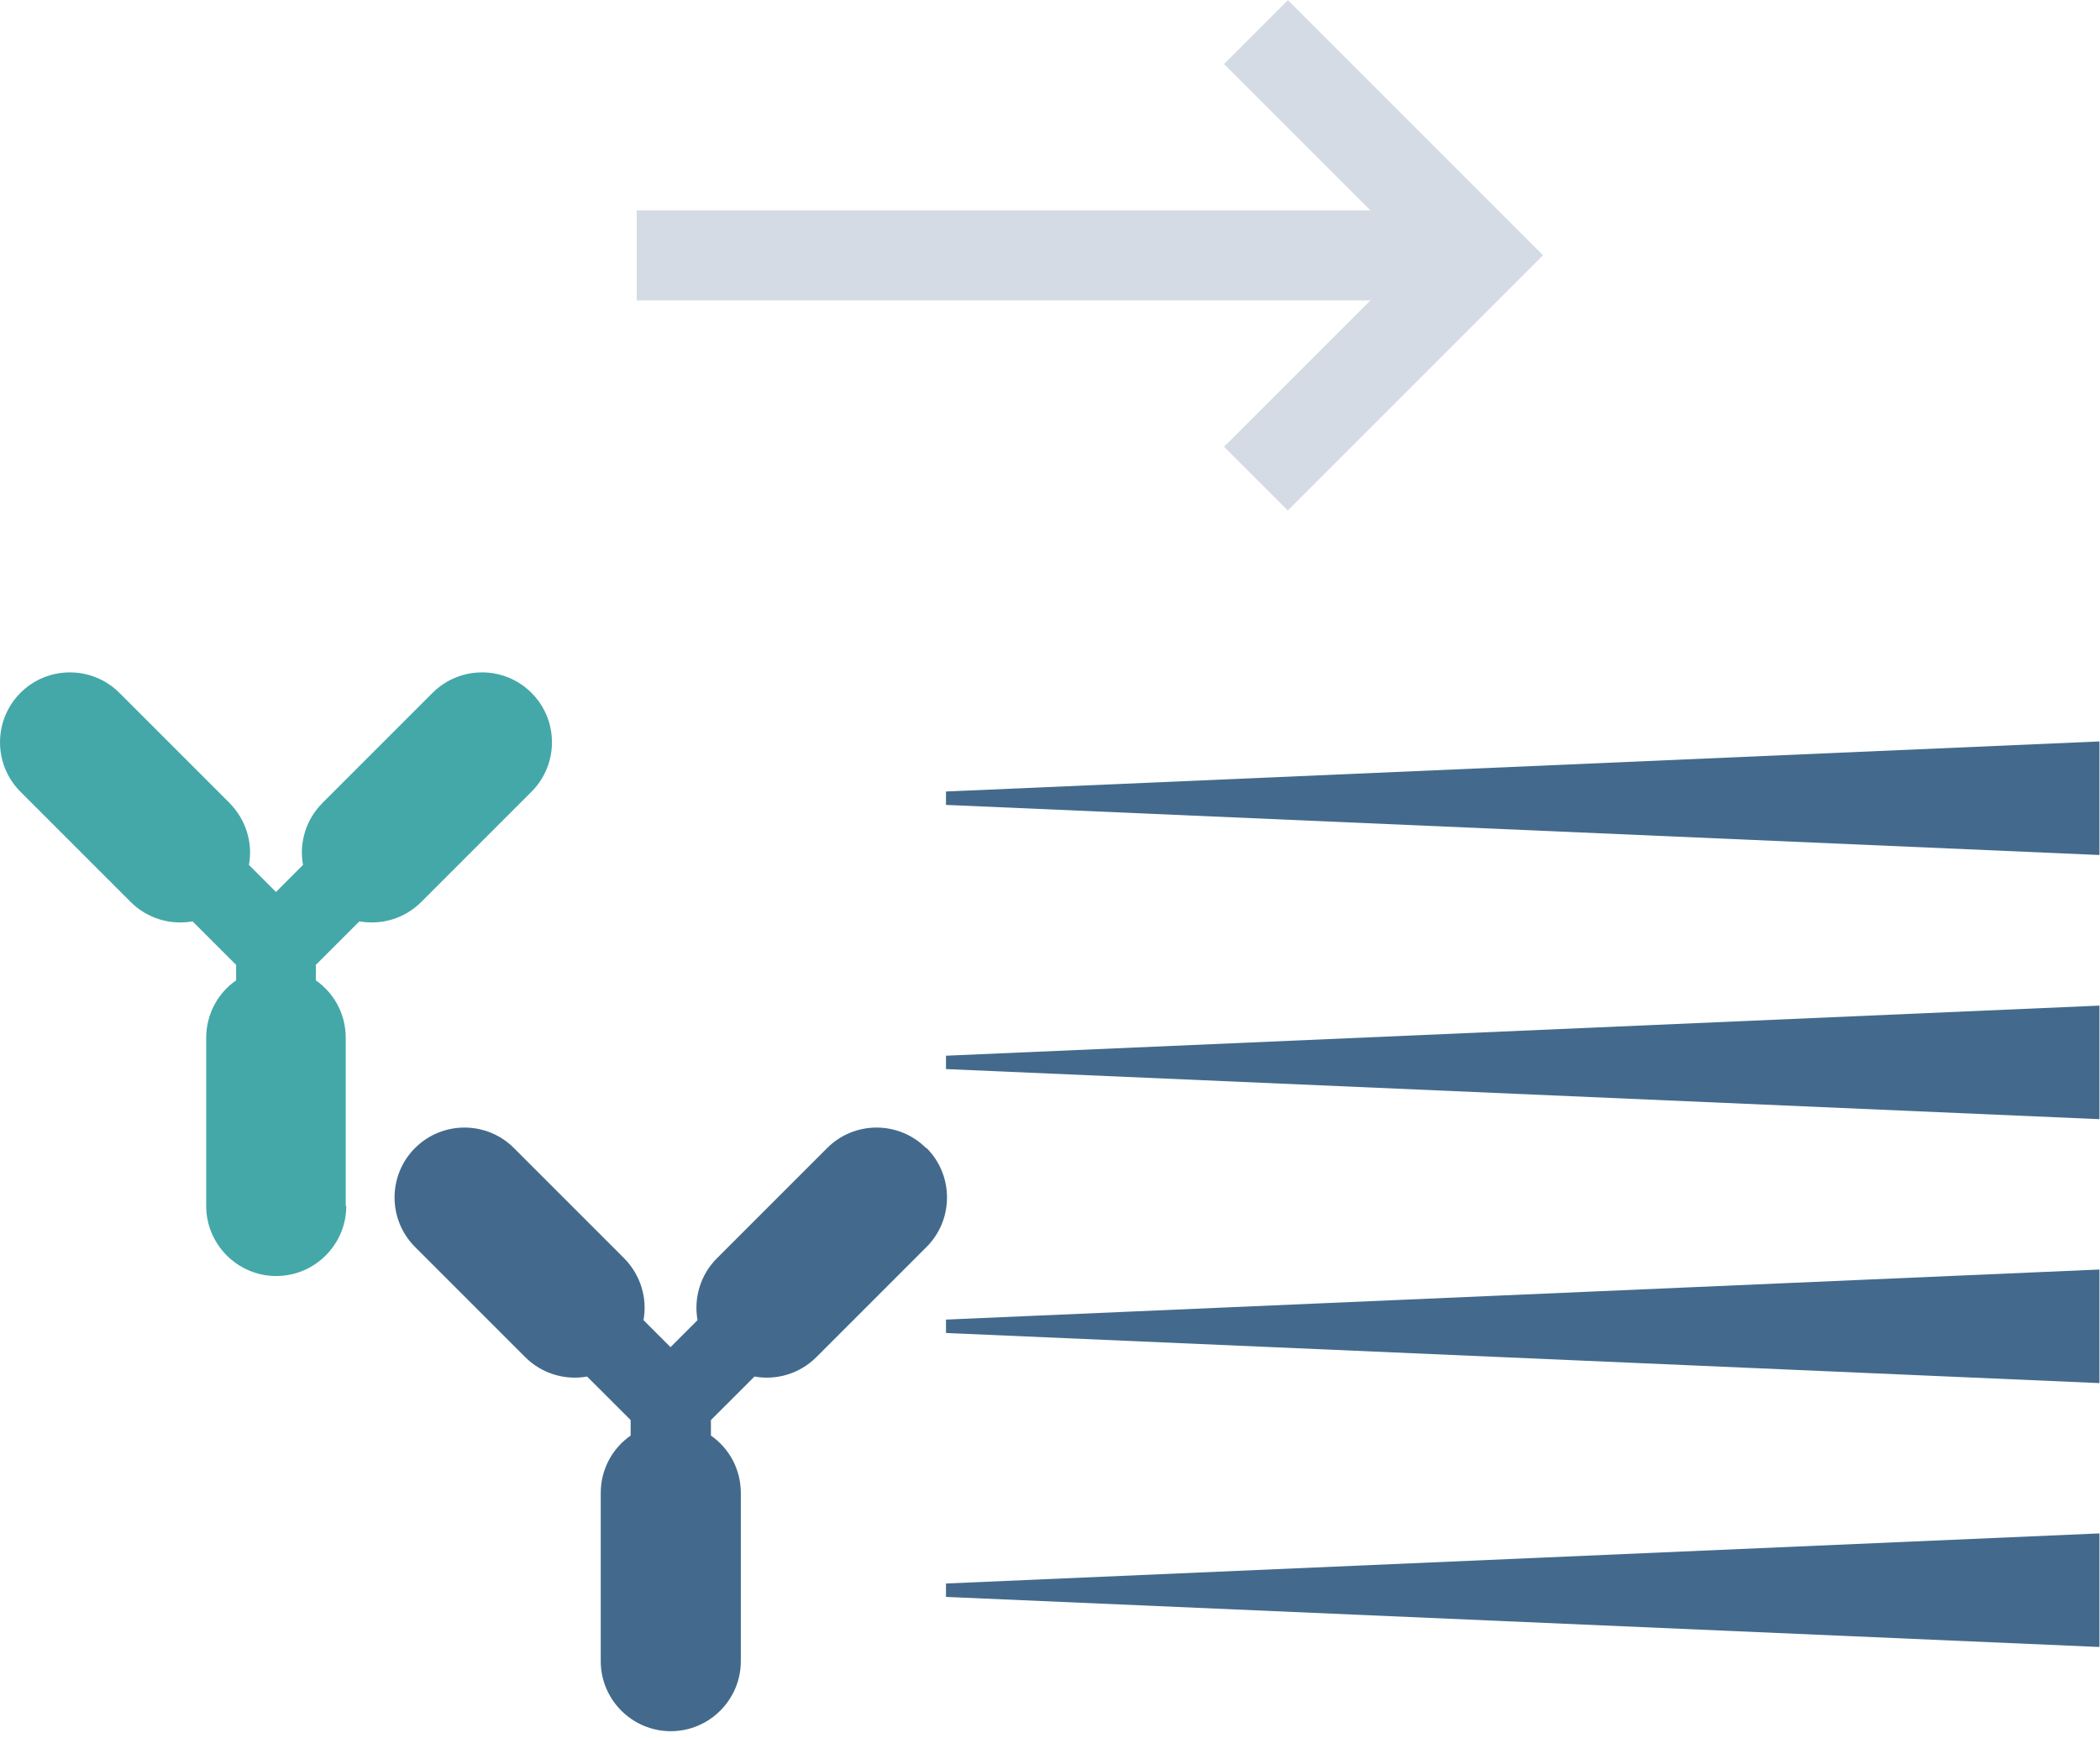 <?xml version="1.0" encoding="UTF-8"?>
<svg xmlns="http://www.w3.org/2000/svg" width="58" height="48" viewBox="0 0 58 48" fill="none">
  <path d="M35.568 0.007L33.807 1.768C33.807 1.768 36.176 4.137 37.85 5.811H17.585V8.296H37.85C36.169 9.977 33.807 12.339 33.807 12.339L35.568 14.1L42.617 7.05L35.568 0V0.007Z" fill="#D4DBE4"></path>
  <path d="M26.127 21.853V22.23L57.985 23.614V20.477L26.127 21.86V21.853ZM26.127 29.526L57.985 30.91V27.773L26.127 29.157V29.533V29.526ZM26.127 36.815L57.985 38.199V35.062L26.127 36.445V36.822V36.815ZM26.127 44.104L57.985 45.487V42.35L26.127 43.734V44.111V44.104ZM25.576 31.707C24.823 30.953 23.598 30.953 22.845 31.707L19.802 34.75C19.338 35.214 19.157 35.858 19.265 36.46L18.519 37.206L17.773 36.46C17.882 35.858 17.701 35.221 17.237 34.75L14.194 31.707C13.44 30.953 12.216 30.953 11.462 31.707C10.709 32.46 10.709 33.685 11.462 34.438L14.505 37.481C14.969 37.945 15.614 38.126 16.215 38.018L17.418 39.22V39.648C16.918 39.995 16.592 40.575 16.592 41.234V45.879C16.592 46.944 17.461 47.813 18.526 47.813C19.592 47.813 20.461 46.944 20.461 45.879V41.234C20.461 40.575 20.135 39.995 19.635 39.648V39.22L20.838 38.018C21.439 38.126 22.084 37.945 22.548 37.481L25.591 34.438C26.344 33.685 26.344 32.46 25.591 31.707H25.576Z" fill="#436A8C"></path>
  <path d="M9.549 33.307V28.663C9.549 28.004 9.223 27.424 8.723 27.076V26.649L9.926 25.446C10.528 25.555 11.172 25.374 11.636 24.91L14.679 21.867C15.433 21.113 15.433 19.889 14.679 19.135C13.926 18.382 12.701 18.382 11.948 19.135L8.905 22.178C8.441 22.642 8.26 23.287 8.368 23.888L7.622 24.635L6.876 23.888C6.985 23.287 6.803 22.649 6.34 22.178L3.297 19.135C2.543 18.382 1.319 18.382 0.565 19.135C-0.188 19.889 -0.188 21.113 0.565 21.867L3.608 24.91C4.072 25.374 4.717 25.555 5.318 25.446L6.521 26.649V27.076C6.021 27.424 5.695 28.004 5.695 28.663V33.307C5.695 34.372 6.564 35.242 7.629 35.242C8.694 35.242 9.564 34.372 9.564 33.307H9.549Z" fill="#44A8A9"></path>
</svg>
